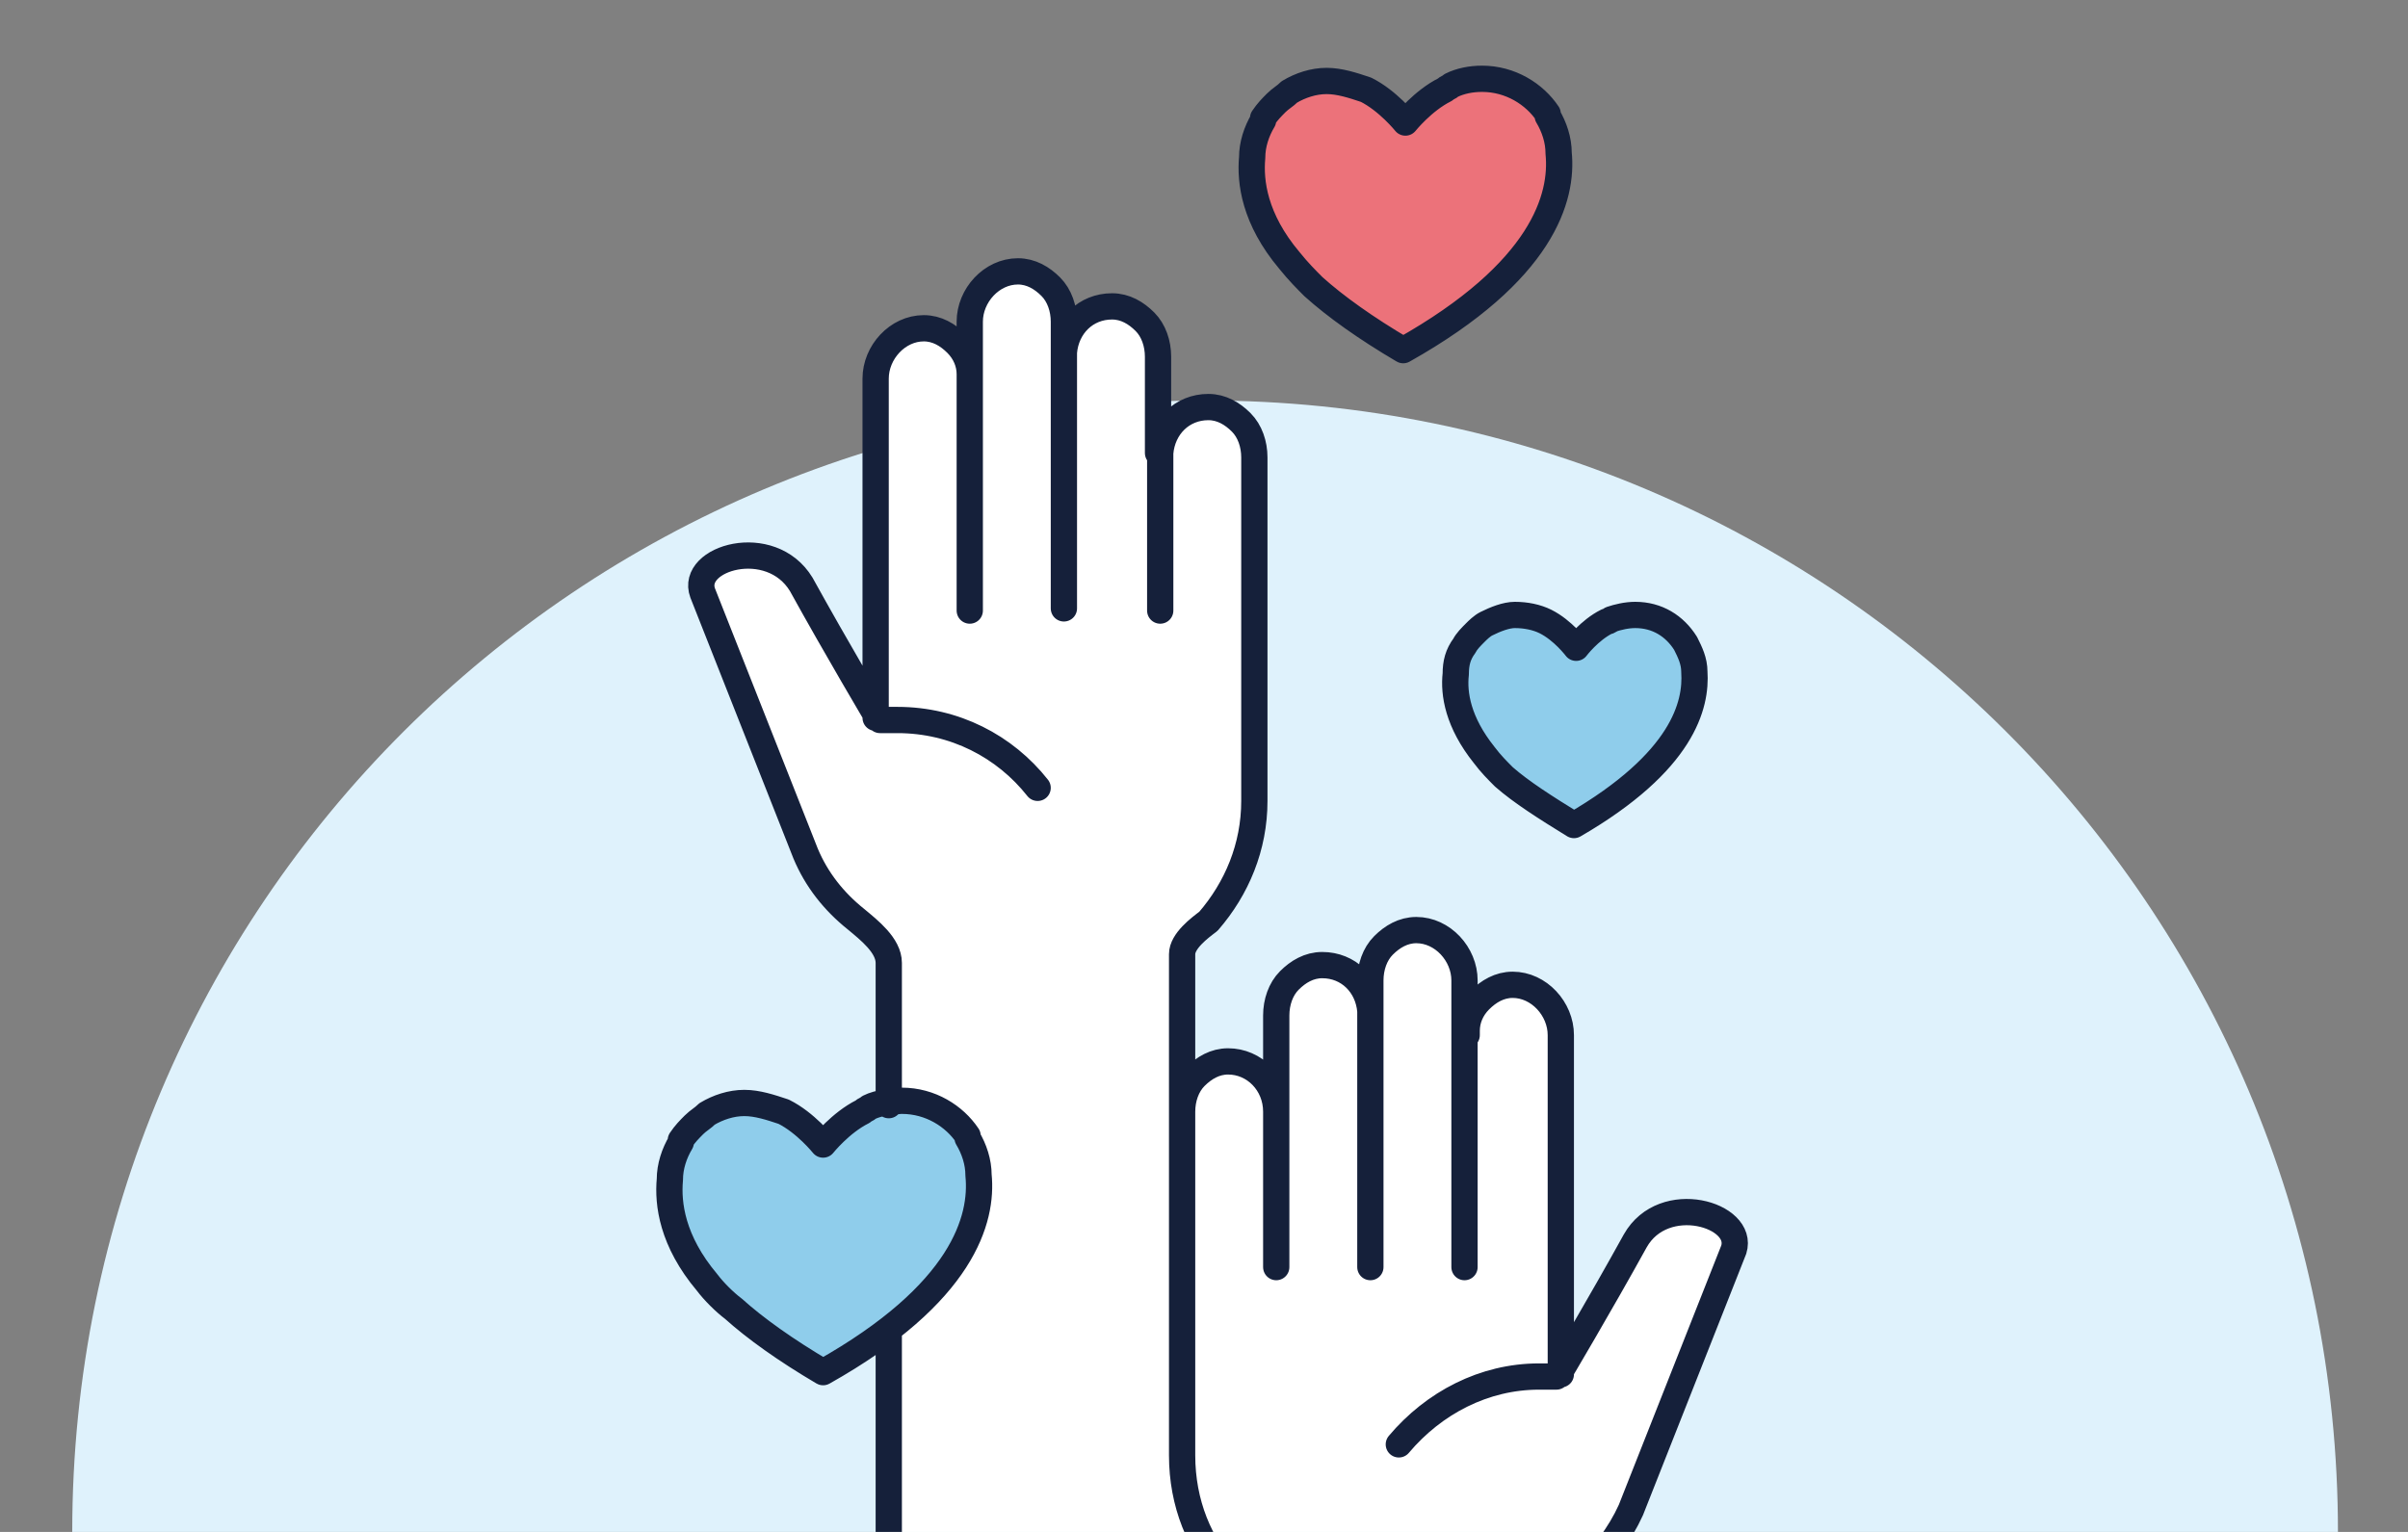 <?xml version="1.0" encoding="utf-8"?>
<!-- Generator: Adobe Illustrator 22.0.1, SVG Export Plug-In . SVG Version: 6.00 Build 0)  -->
<svg version="1.1" id="Layer_1" xmlns="http://www.w3.org/2000/svg" xmlns:xlink="http://www.w3.org/1999/xlink" x="0px" y="0px"
	 viewBox="0 0 110 70" style="enable-background:new 0 0 110 70;" xml:space="preserve">
<rect x="0" y="0" width="110" height="70" fill="#808080" stroke="none"/>
<style type="text/css">
	.st0{fill:#DFF2FC;}
	.st1{fill:#FFFFFF;}
	.st2{fill:#8FCDEB;}
	.st3{fill:#EC727A;}
	.st4{fill:none;stroke:#15203A;stroke-width:1.2;stroke-linecap:round;stroke-linejoin:round;stroke-miterlimit:10;}
</style>
<path class="st0" d="M3.3,70h103.5c0-28.6-23.2-51.7-51.7-51.7C26.4,18.3,3.3,41.4,3.3,70"/>
<g>
	<path class="st1" d="M40.5,79.8h30.2c0,0-0.3-5.8,0.2-6.5c0.5-0.7,2.8-2.4,3.7-4.6c0.9-2.2,4.9-12.1,4.9-12.1s-2.5-1.9-4.1-0.7
		l-4,6.2l-0.2-15.6c0,0-0.4-1.4-2.1-1.4c0,0-1.2,0.1-1.6,1.1l-0.5,0.1c0,0,0.8-3.7-2-3.7c0,0-1.9,0-2.1,1.9l-0.1,0.8L60.2,44
		c0,0-1.8,0.5-1.8,2.1c0,1.6-0.2,3.7-0.2,3.7s-1.8-2.6-3.8-0.4l-0.3,0.1l-0.1-6c0,0,3.2-3.8,3.3-5.5c0.1-1.7,0-17.9,0-17.9
		s-1-1.6-2.4-1.6c0,0-1.8,0.3-1.8,1.6L53,15.6c0,0-0.6-1.5-2.4-1.5c0,0-1.3,0-1.7,1.2c0,0-0.1-2.8-2.5-2.8c0,0-2.1,0.7-2.1,3.1v1
		c0,0-0.2-1.3-2.2-1.3c-2,0-2.2,2.3-2.1,4.2c0.1,1.9,0,13,0,13l-4-6.5c0,0-3.4-1.3-3.8,0.8c0,0,4.5,13,5.4,14c0.9,1,3,2.8,3,2.8v6.6
		c0,0,0.7,0.4,1.9,0.8c1.3,0.4,2.6,1.7,2.3,3.7c-0.3,1.9-2.3,5.5-4.2,6.6V79.8z"/>
	<path class="st2" d="M44.8,53.8c0.2,2-0.7,5.4-7.1,9c-1.7-1-3.1-2-4.1-2.9c-0.5-0.5-1-0.9-1.3-1.4c-1.6-1.9-1.8-3.6-1.7-4.7
		c0-0.6,0.2-1.2,0.5-1.7c0,0,0,0,0-0.1v0c0,0,0,0,0,0c0.2-0.3,0.4-0.5,0.6-0.7c0.2-0.2,0.4-0.3,0.6-0.5c0.5-0.3,1.1-0.5,1.7-0.5h0
		c0,0,0,0,0,0c0.6,0,1.2,0.2,1.8,0.4c1,0.5,1.8,1.5,1.8,1.5s0.8-1,1.8-1.5c0.1-0.1,0.2-0.1,0.3-0.2c0.2-0.1,0.5-0.2,0.8-0.2
		c0.2,0,0.4-0.1,0.7-0.1c0,0,0,0,0,0h0c1.3,0,2.4,0.7,3,1.6v0c0,0,0,0,0,0c0,0,0,0,0,0.1C44.6,52.6,44.8,53.2,44.8,53.8"/>
	<path class="st2" d="M77.5,30.9c0.1,1.5-0.5,4.1-5.5,7c-1.3-0.8-2.4-1.5-3.2-2.2c-0.4-0.4-0.7-0.7-1-1.1v0
		c-1.2-1.5-1.4-2.8-1.3-3.7c0-0.5,0.1-0.9,0.4-1.3c0,0,0,0,0,0l0,0c0.1-0.2,0.3-0.4,0.5-0.6c0.1-0.1,0.3-0.3,0.5-0.4
		c0.4-0.2,0.9-0.4,1.3-0.4h0h0c0.5,0,1,0.1,1.4,0.3c0.8,0.4,1.4,1.2,1.4,1.2s0.6-0.8,1.4-1.2c0.1,0,0.2-0.1,0.2-0.1
		c0.3-0.1,0.7-0.2,1.1-0.2h0h0c1,0,1.8,0.5,2.3,1.3v0c0,0,0,0,0,0C77.3,30,77.4,30.4,77.5,30.9"/>
	<path class="st3" d="M71.5,7.2c0.2,2-0.7,5.4-7.1,9c-1.7-1-3.1-2-4.1-2.9c-0.5-0.5-1-0.9-1.3-1.4v0c-1.6-1.9-1.8-3.6-1.7-4.7
		c0-0.6,0.2-1.2,0.5-1.7c0,0,0,0,0-0.1v0c0.2-0.3,0.4-0.5,0.6-0.7c0.2-0.2,0.4-0.3,0.6-0.5c0.5-0.3,1.1-0.5,1.7-0.5h0c0,0,0,0,0,0
		c0.6,0,1.2,0.2,1.8,0.4c1,0.5,1.8,1.5,1.8,1.5s0.8-1,1.8-1.5c0.1-0.1,0.2-0.1,0.3-0.2c0.4-0.2,0.9-0.3,1.4-0.3c0,0,0,0,0,0h0
		c1.3,0,2.4,0.7,3,1.6l0,0c0,0,0,0,0,0.1C71.3,6,71.5,6.6,71.5,7.2"/>
	<path class="st4" d="M32.3,58.6c-1.6-1.9-1.8-3.6-1.7-4.7c0-0.6,0.2-1.2,0.5-1.7c0,0,0,0,0-0.1v0c0,0,0,0,0,0
		c0.2-0.3,0.4-0.5,0.6-0.7c0.2-0.2,0.4-0.3,0.6-0.5c0.5-0.3,1.1-0.5,1.7-0.5h0c0,0,0,0,0,0c0.6,0,1.2,0.2,1.8,0.4
		c1,0.5,1.8,1.5,1.8,1.5s0.8-1,1.8-1.5c0.1-0.1,0.2-0.1,0.3-0.2c0.2-0.1,0.5-0.2,0.8-0.2c0.2,0,0.4-0.1,0.7-0.1c0,0,0,0,0,0h0
		c1.3,0,2.4,0.7,3,1.6v0c0,0,0,0,0,0c0,0,0,0,0,0.1c0.3,0.5,0.5,1.1,0.5,1.7c0.2,2-0.7,5.4-7.1,9c-1.7-1-3.1-2-4.1-2.9
		C33.1,59.5,32.6,59,32.3,58.6 M67.8,34.5c-1.2-1.5-1.4-2.8-1.3-3.7c0-0.5,0.1-0.9,0.4-1.3c0,0,0,0,0,0l0,0c0.1-0.2,0.3-0.4,0.5-0.6
		c0.1-0.1,0.3-0.3,0.5-0.4c0.4-0.2,0.9-0.4,1.3-0.4h0h0c0.5,0,1,0.1,1.4,0.3c0.8,0.4,1.4,1.2,1.4,1.2s0.6-0.8,1.4-1.2
		c0.1,0,0.2-0.1,0.2-0.1c0.3-0.1,0.7-0.2,1.1-0.2h0h0c1,0,1.8,0.5,2.3,1.3v0c0,0,0,0,0,0c0.2,0.4,0.4,0.8,0.4,1.3
		c0.1,1.5-0.5,4.1-5.5,7c-1.3-0.8-2.4-1.5-3.2-2.2C68.4,35.2,68.1,34.9,67.8,34.5 M58.9,11.9c-1.6-1.9-1.8-3.6-1.7-4.7
		c0-0.6,0.2-1.2,0.5-1.7c0,0,0,0,0-0.1v0c0.2-0.3,0.4-0.5,0.6-0.7c0.2-0.2,0.4-0.3,0.6-0.5c0.5-0.3,1.1-0.5,1.7-0.5h0c0,0,0,0,0,0
		c0.6,0,1.2,0.2,1.8,0.4c1,0.5,1.8,1.5,1.8,1.5s0.8-1,1.8-1.5c0.1-0.1,0.2-0.1,0.3-0.2c0.4-0.2,0.9-0.3,1.4-0.3c0,0,0,0,0,0h0
		c1.3,0,2.4,0.7,3,1.6l0,0c0,0,0,0,0,0.1c0.3,0.5,0.5,1.1,0.5,1.7c0.2,2-0.7,5.4-7.1,9c-1.7-1-3.1-2-4.1-2.9
		C59.7,12.8,59.3,12.4,58.9,11.9 M53,27.9v-7.1c0,0,0-0.1,0-0.1c0.1-1.2,1-2.1,2.2-2.1c0.6,0,1.1,0.3,1.5,0.7c0.4,0.4,0.6,1,0.6,1.6
		v4.1v11.6c0,2.1-0.8,4-2.1,5.5C54.8,42.4,54,43,54,43.6v7.2v1.2v4.1v10.4 M40.6,50.5V44c0-0.8-0.9-1.5-1.5-2c-1-0.8-1.8-1.8-2.3-3
		l-4.7-11.9c-0.6-1.6,3.1-2.7,4.5-0.4c1.6,2.9,3.5,6.1,3.5,6.1l0.1,0.1c0.3,0,0.5,0,0.8,0c2.6,0,4.9,1.2,6.4,3.1 M40.6,80.2V60.9
		 M44.3,27.9V17.1v-2.4c0-1.2,1-2.3,2.2-2.3c0.6,0,1.1,0.3,1.5,0.7c0.4,0.4,0.6,1,0.6,1.6v1.4v11.7 M40,32.8V17.3
		c0-1.2,1-2.3,2.2-2.3c0.6,0,1.1,0.3,1.5,0.7c0.4,0.4,0.6,0.9,0.6,1.4c0,0.1,0,0.1,0,0.2 M48.6,16.3c0-0.1,0-0.1,0-0.2
		c0.1-1.2,1-2.1,2.2-2.1c0.6,0,1.1,0.3,1.5,0.7c0.4,0.4,0.6,1,0.6,1.6v4.3v0.1 M57.3,80.2v-6.5c0-0.6-0.8-1.2-1.2-1.7
		c-1.3-1.4-2.1-3.3-2.1-5.5 M54,50.8c0-0.6,0.2-1.2,0.6-1.6c0.4-0.4,0.9-0.7,1.5-0.7c1.2,0,2.2,1,2.2,2.3v7.1 M63.9,66
		c1.6-1.9,3.9-3.1,6.4-3.1c0.3,0,0.5,0,0.8,0l0.1-0.1c0,0,1.9-3.2,3.5-6.1c1.3-2.3,5-1.2,4.5,0.4l-4.7,11.9c-0.5,1.1-1.3,2.2-2.3,3
		c-0.6,0.5-1.5,1.2-1.5,2v6.2 M66.9,57.9V47.2v-2.4c0-1.2-1-2.3-2.2-2.3c-0.6,0-1.1,0.3-1.5,0.7c-0.4,0.4-0.6,1-0.6,1.6v1.4v11.7
		 M71.3,62.8V47.3c0-1.2-1-2.3-2.2-2.3c-0.6,0-1.1,0.3-1.5,0.7c-0.4,0.4-0.6,0.9-0.6,1.4c0,0.1,0,0.1,0,0.2 M62.6,46.4
		c0-0.1,0-0.1,0-0.2c-0.1-1.2-1-2.1-2.2-2.1c-0.6,0-1.1,0.3-1.5,0.7c-0.4,0.4-0.6,1-0.6,1.6v4.4"/>
</g>
</svg>
